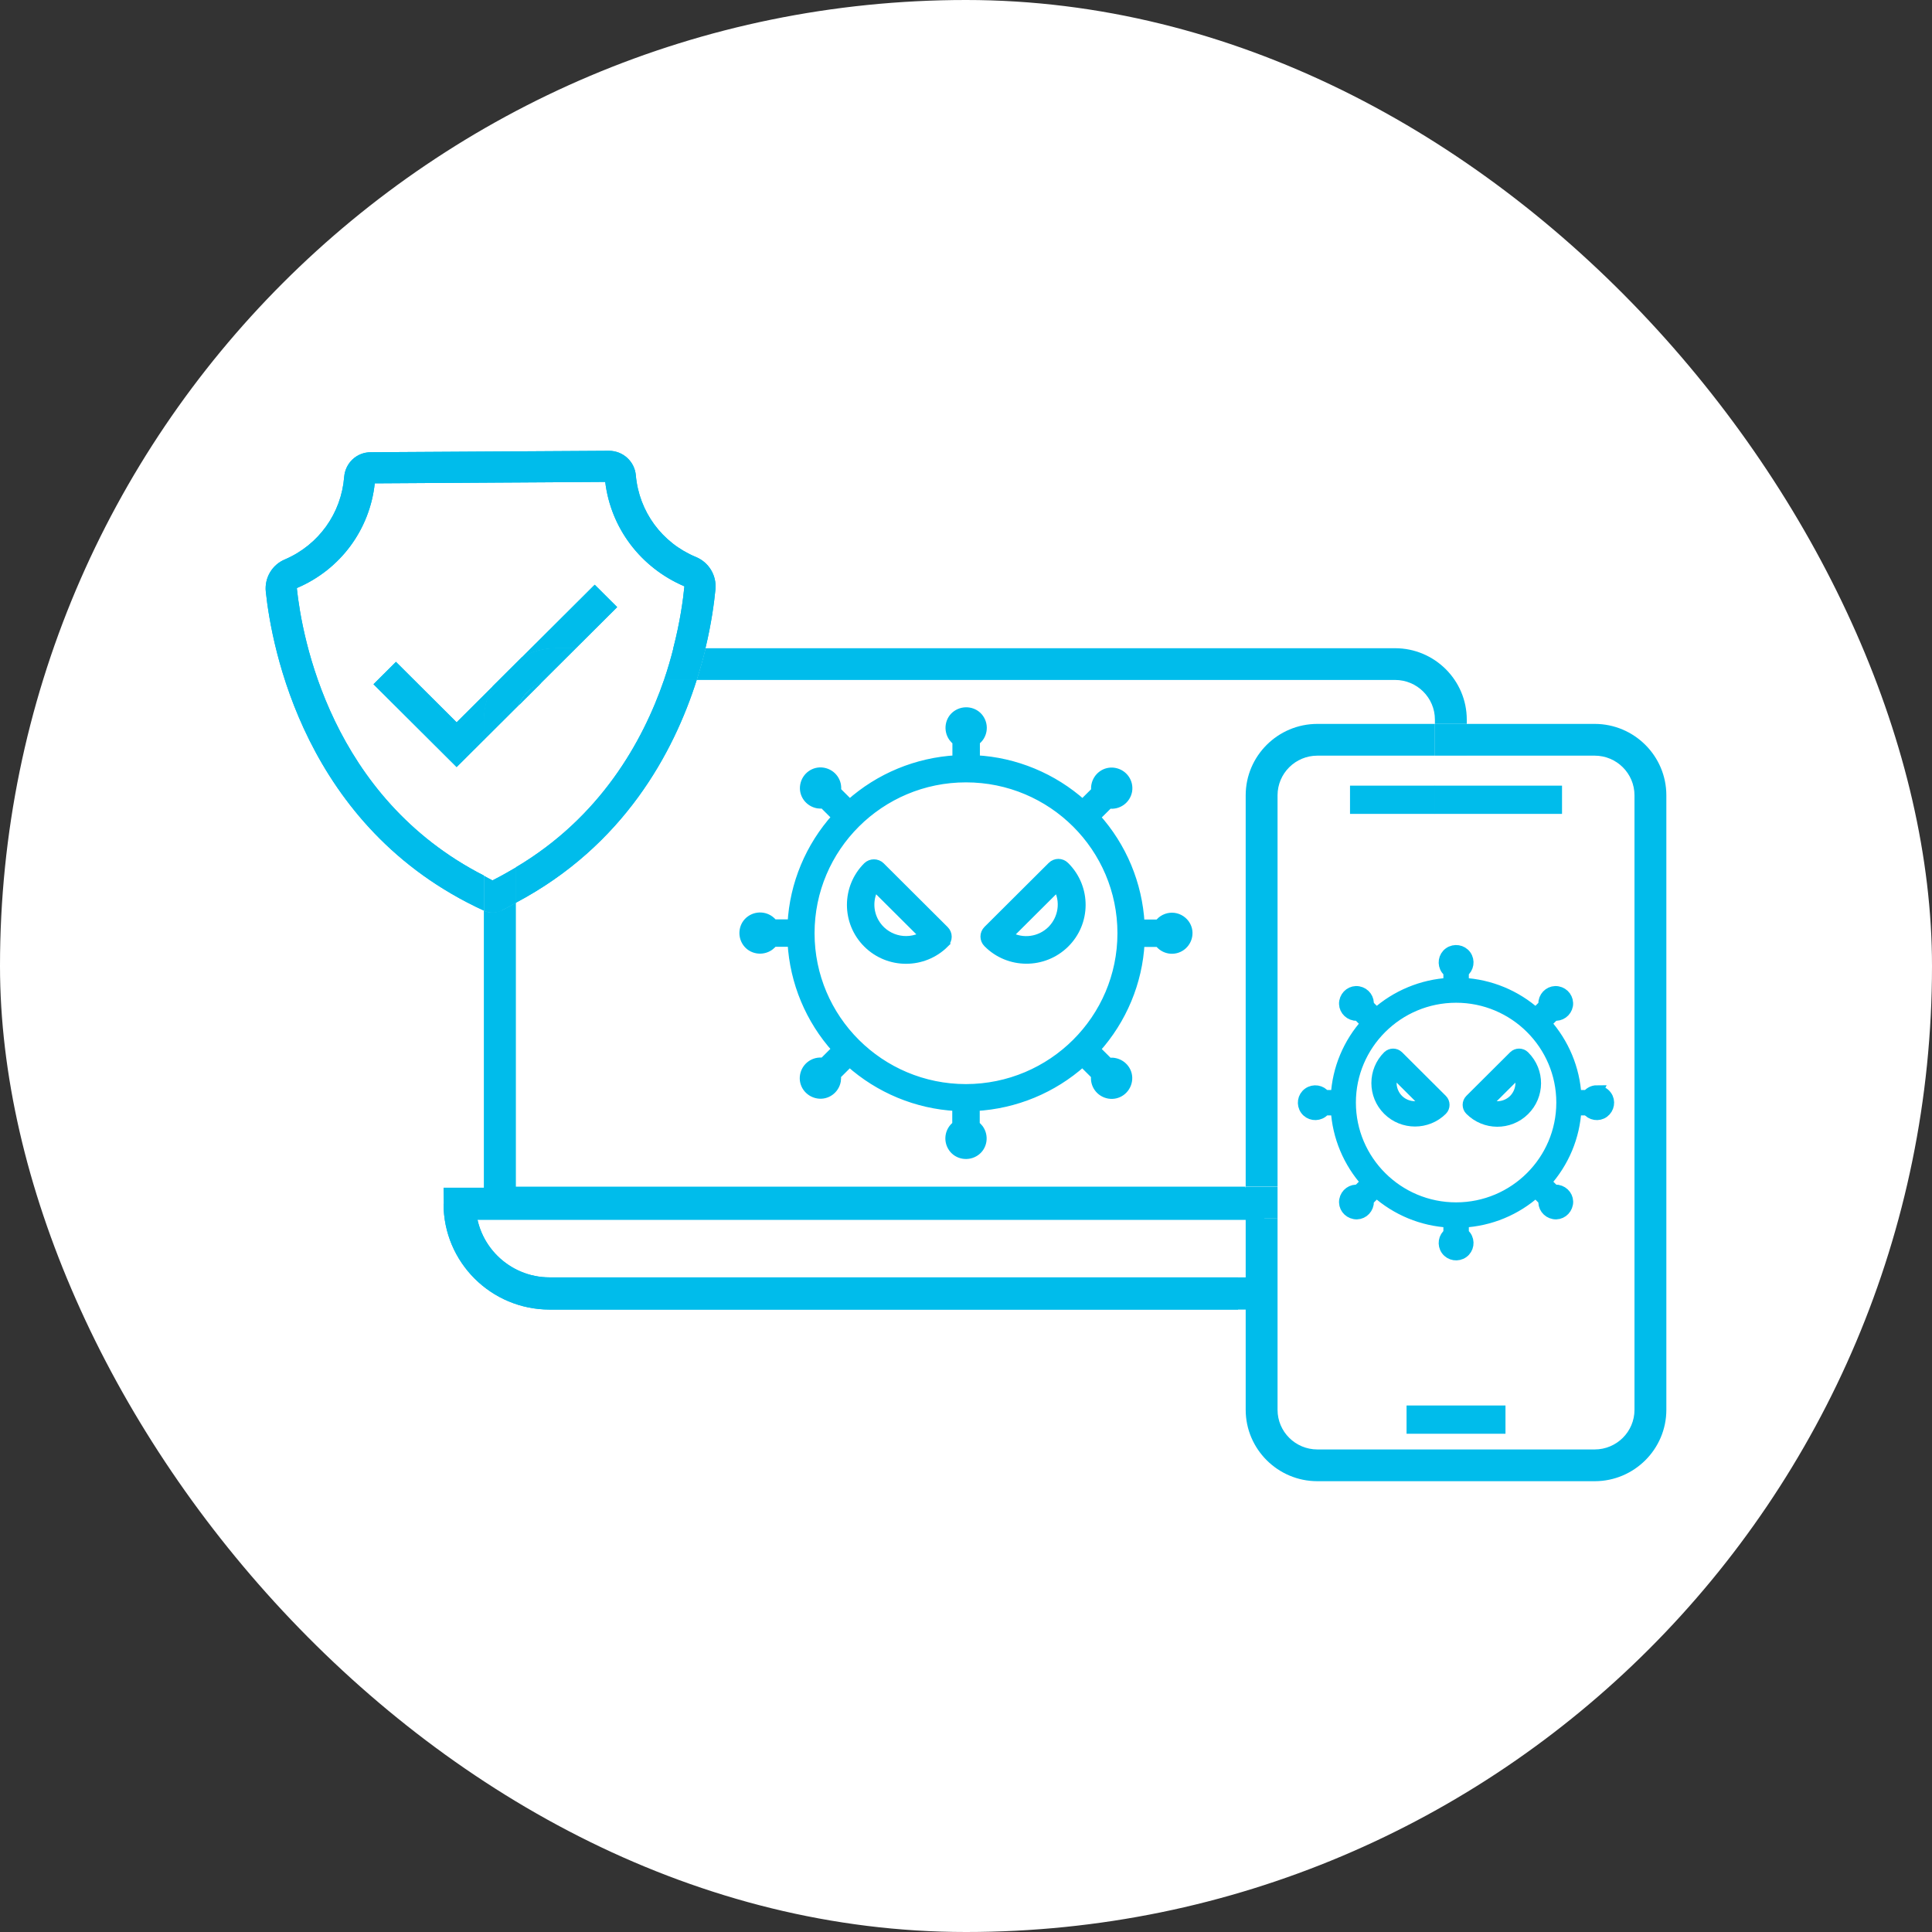 <svg width="120" height="120" viewBox="0 0 120 120" fill="none" xmlns="http://www.w3.org/2000/svg">
<rect x="0" y="0" width="120" height="120" fill="#333333" stroke="none"/>
<rect width="120" height="120" rx="60" fill="white"/>
<g clip-path="url(#clip0_168_1900)">
<path d="M76.897 80.34H34.139C31.053 80.34 28.55 77.846 28.55 74.77H78.53" stroke="#00BCEB" stroke-width="2"/>
<path d="M18.439 36.556C18.439 36.556 18.439 36.526 18.459 36.516C21.14 35.373 22.97 32.899 23.277 30.021L37.592 29.932C37.938 32.8 39.788 35.255 42.509 36.418C42.43 37.246 42.242 38.626 41.816 40.272H43.815C44.191 38.714 44.359 37.413 44.438 36.605C44.517 35.738 44.032 34.929 43.221 34.594C41.124 33.727 39.689 31.785 39.492 29.518C39.422 28.66 38.7 28 37.83 28L23.029 28.089C22.149 28.089 21.447 28.759 21.377 29.626C21.199 31.884 19.794 33.845 17.707 34.742C16.896 35.077 16.421 35.895 16.51 36.753C16.866 40.104 18.874 51.42 30.044 56.555H30.063V54.387C20.536 49.527 18.756 39.552 18.439 36.556Z" fill="#00BCEB"/>
<path d="M32.042 53.874V56.072C38.73 52.534 41.836 46.758 43.271 42.233H41.243C39.917 46.087 37.276 50.76 32.052 53.864L32.042 53.874Z" fill="#00BCEB"/>
<path d="M41.243 42.233H43.271C43.488 41.543 43.676 40.883 43.825 40.262H41.826C41.668 40.883 41.48 41.543 41.243 42.233Z" fill="#00BCEB"/>
<path d="M31.152 56.545C31.468 56.397 31.745 56.23 32.052 56.072V53.874C31.577 54.15 31.102 54.426 30.588 54.682C30.41 54.594 30.241 54.495 30.073 54.406V56.575C30.241 56.644 30.42 56.683 30.608 56.683C30.796 56.683 30.983 56.644 31.162 56.555L31.152 56.545Z" fill="#00BCEB"/>
<path d="M35.772 40.262L38.334 37.709L36.939 36.319L32.438 40.804C33.061 40.469 33.764 40.262 34.525 40.262H35.782H35.772Z" fill="#00BCEB"/>
<path d="M30.608 42.627L28.362 44.865L24.593 41.109L23.198 42.499L28.362 47.644L30.063 45.949V44.697C30.063 43.938 30.271 43.238 30.608 42.617V42.627Z" fill="#00BCEB"/>
<path d="M32.22 43.81L33.625 42.411C32.982 42.657 32.477 43.17 32.22 43.81Z" fill="#00BCEB"/>
<path d="M34.515 40.262C33.754 40.262 33.051 40.469 32.428 40.804L30.598 42.627C30.261 43.248 30.053 43.948 30.053 44.707V45.959L32.21 43.81C32.458 43.169 32.972 42.667 33.615 42.41L35.772 40.262H34.515Z" fill="#00BCEB"/>
<path d="M77.887 80.34H34.139C31.053 80.34 28.55 77.846 28.55 74.77" stroke="#00BCEB" stroke-width="2"/>
<path d="M86.652 42.233C88.017 42.233 89.125 43.337 89.125 44.697V44.963H91.104V44.697C91.104 42.253 89.106 40.262 86.652 40.262H43.825C43.676 40.883 43.488 41.543 43.271 42.233H86.652Z" fill="#00BCEB"/>
<path d="M32.042 73.706V56.072C31.745 56.23 31.458 56.398 31.142 56.545C30.974 56.624 30.776 56.673 30.588 56.673C30.4 56.673 30.222 56.634 30.053 56.565V75.677H77.362V73.706H32.042Z" fill="#00BCEB"/>
<path d="M18.439 36.556C18.439 36.556 18.439 36.526 18.459 36.516C21.14 35.373 22.97 32.899 23.277 30.021L37.592 29.932C37.938 32.8 39.788 35.255 42.509 36.418C42.43 37.246 42.242 38.626 41.816 40.272H43.815C44.191 38.714 44.359 37.413 44.438 36.605C44.517 35.738 44.032 34.929 43.221 34.594C41.124 33.727 39.689 31.785 39.492 29.518C39.412 28.67 38.69 28 37.82 28L23.029 28.089C22.149 28.089 21.447 28.759 21.377 29.626C21.199 31.884 19.794 33.845 17.707 34.742C16.896 35.077 16.421 35.895 16.51 36.753C16.866 40.104 18.874 51.42 30.044 56.555H30.063V54.387C20.536 49.527 18.756 39.552 18.439 36.556Z" fill="#00BCEB"/>
<path d="M43.271 42.233H41.243C39.917 46.087 37.276 50.759 32.052 53.864V56.062C38.74 52.523 41.846 46.747 43.281 42.223L43.271 42.233Z" fill="#00BCEB"/>
<path d="M41.243 42.233H43.271C43.488 41.543 43.676 40.883 43.825 40.262H41.826C41.668 40.883 41.48 41.543 41.243 42.233Z" fill="#00BCEB"/>
<path d="M31.152 56.545C31.468 56.397 31.745 56.23 32.052 56.072V53.874C31.577 54.15 31.102 54.426 30.588 54.682C30.41 54.594 30.241 54.495 30.073 54.406V56.575C30.241 56.644 30.42 56.683 30.608 56.683C30.796 56.683 30.983 56.644 31.162 56.555L31.152 56.545Z" fill="#00BCEB"/>
<path d="M35.772 40.262L38.334 37.709L36.939 36.319L32.438 40.804C33.061 40.469 33.764 40.262 34.525 40.262H35.782H35.772Z" fill="#00BCEB"/>
<path d="M30.608 42.627L28.362 44.865L24.593 41.109L23.198 42.499L28.362 47.644L30.063 45.949V44.697C30.063 43.938 30.271 43.238 30.608 42.617V42.627Z" fill="#00BCEB"/>
<path d="M32.22 43.81L33.625 42.411C32.982 42.657 32.477 43.17 32.22 43.81Z" fill="#00BCEB"/>
<path d="M34.515 40.262C33.754 40.262 33.051 40.469 32.428 40.804L30.598 42.627C30.261 43.248 30.053 43.948 30.053 44.707V45.959L32.21 43.81C32.458 43.169 32.972 42.667 33.615 42.41L35.772 40.262H34.515Z" fill="#00BCEB"/>
<path d="M99.048 44.963H91.104V46.935H99.048C100.413 46.935 101.521 48.039 101.521 49.399V87.564C101.521 88.925 100.413 90.028 99.048 90.028H81.824C80.459 90.028 79.351 88.925 79.351 87.564V75.667H77.372V87.564C77.372 90.009 79.371 92 81.824 92H99.048C101.502 92 103.5 90.009 103.5 87.564V49.399C103.5 46.954 101.502 44.963 99.048 44.963Z" fill="#00BCEB"/>
<path d="M81.824 46.935H89.125V44.963H81.824C79.371 44.963 77.372 46.954 77.372 49.399V73.696H79.351V49.399C79.351 48.039 80.459 46.935 81.824 46.935Z" fill="#00BCEB"/>
<path d="M79.351 73.706H77.372V75.677H79.351V73.706Z" fill="#00BCEB"/>
<path d="M91.104 44.963H89.125V46.935H91.104V44.963Z" fill="#00BCEB"/>
<path d="M93.508 87.298H87.364V89.053H93.508V87.298Z" fill="#00BCEB"/>
<path d="M97.02 48.798H91.104V50.552H97.02V48.798Z" fill="#00BCEB"/>
<path d="M89.135 48.798H83.852V50.552H89.135V48.798Z" fill="#00BCEB"/>
<path d="M91.104 48.798H89.125V50.552H91.104V48.798Z" fill="#00BCEB"/>
<path d="M72.792 56.939C72.465 56.939 72.149 57.097 71.961 57.363H70.843C70.704 54.909 69.735 52.583 68.093 50.759L68.884 49.971C69.448 50.059 69.972 49.685 70.071 49.123C70.16 48.561 69.784 48.039 69.22 47.94C68.656 47.841 68.132 48.226 68.033 48.788C68.013 48.896 68.013 49.005 68.033 49.113L67.242 49.901C65.412 48.265 63.067 47.289 60.613 47.161V46.047C61.078 45.712 61.177 45.072 60.851 44.608C60.524 44.145 59.871 44.047 59.406 44.372C58.941 44.697 58.843 45.348 59.169 45.811C59.238 45.9 59.307 45.978 59.406 46.047V47.161C56.943 47.299 54.608 48.265 52.778 49.901L51.987 49.113C52.076 48.551 51.7 48.029 51.136 47.93C50.572 47.832 50.047 48.216 49.949 48.778C49.85 49.34 50.236 49.862 50.799 49.961C50.908 49.98 51.017 49.98 51.126 49.961L51.917 50.749C50.275 52.573 49.296 54.909 49.167 57.353H48.049C47.713 56.89 47.07 56.791 46.605 57.117C46.14 57.442 46.041 58.093 46.367 58.556C46.694 59.019 47.347 59.118 47.812 58.792C47.901 58.723 47.98 58.654 48.049 58.556H49.167C49.306 61.01 50.275 63.336 51.917 65.16L51.126 65.948C50.562 65.86 50.038 66.234 49.939 66.796C49.84 67.358 50.226 67.88 50.789 67.979C51.353 68.077 51.878 67.693 51.977 67.131C51.996 67.023 51.996 66.914 51.977 66.806L52.768 66.017C54.598 67.653 56.943 68.629 59.397 68.757V69.871C58.932 70.206 58.833 70.847 59.159 71.31C59.486 71.774 60.139 71.872 60.603 71.547C61.069 71.222 61.167 70.571 60.841 70.108C60.772 70.019 60.702 69.94 60.603 69.871V68.757C63.067 68.62 65.402 67.653 67.232 66.017L68.023 66.806C67.934 67.368 68.31 67.89 68.874 67.989C69.438 68.087 69.962 67.703 70.061 67.141C70.16 66.579 69.774 66.057 69.21 65.958C69.102 65.939 68.993 65.939 68.884 65.958L68.093 65.17C69.735 63.346 70.714 61.01 70.843 58.566H71.961C72.297 59.029 72.94 59.127 73.395 58.792C73.85 58.457 73.959 57.816 73.623 57.363C73.425 57.097 73.118 56.939 72.792 56.939ZM60 67.585C54.668 67.585 50.344 63.277 50.344 57.964C50.344 52.651 54.668 48.344 60 48.344C65.332 48.344 69.656 52.651 69.656 57.964C69.656 63.277 65.332 67.575 60 67.585Z" fill="#00BCEB" stroke="#00BCEB" stroke-width="0.5"/>
<path d="M58.684 58.605C58.922 58.369 58.922 57.994 58.684 57.758L54.707 53.795C54.47 53.568 54.094 53.568 53.856 53.795C52.521 55.126 52.521 57.284 53.856 58.615C55.192 59.946 57.359 59.946 58.694 58.615L58.684 58.605ZM54.341 55.116L57.349 58.112C56.28 58.704 54.935 58.319 54.341 57.265C53.965 56.594 53.965 55.786 54.341 55.116Z" fill="#00BCEB" stroke="#00BCEB" stroke-width="0.5"/>
<path d="M65.303 53.785L61.326 57.747C61.088 57.984 61.088 58.358 61.326 58.595C62.651 59.936 64.818 59.945 66.163 58.625C67.509 57.304 67.519 55.145 66.193 53.805C66.193 53.805 66.173 53.785 66.163 53.775C65.926 53.538 65.55 53.538 65.313 53.775L65.303 53.785ZM65.303 57.747C64.6 58.447 63.522 58.595 62.661 58.112L65.669 55.116C66.154 55.973 65.995 57.047 65.303 57.747Z" fill="#00BCEB" stroke="#00BCEB" stroke-width="0.5"/>
<path d="M99.187 67.782C98.959 67.782 98.751 67.89 98.613 68.078H97.851C97.762 66.402 97.089 64.805 95.971 63.563L96.516 63.021C96.901 63.08 97.257 62.824 97.327 62.44C97.386 62.055 97.129 61.7 96.743 61.631C96.357 61.562 96.001 61.828 95.932 62.213C95.922 62.292 95.922 62.361 95.932 62.44L95.388 62.982C94.131 61.858 92.538 61.198 90.857 61.109V60.35C91.173 60.123 91.243 59.68 91.015 59.364C90.787 59.049 90.342 58.98 90.026 59.206C89.709 59.433 89.64 59.877 89.867 60.192C89.907 60.251 89.966 60.31 90.026 60.35V61.109C88.344 61.198 86.741 61.868 85.495 62.982L84.95 62.44C85.01 62.055 84.753 61.7 84.367 61.631C83.981 61.562 83.625 61.828 83.555 62.213C83.486 62.597 83.753 62.952 84.139 63.021C84.218 63.031 84.288 63.031 84.367 63.021L84.911 63.563C83.783 64.815 83.12 66.402 83.031 68.078H82.269C82.042 67.762 81.597 67.693 81.28 67.92C80.963 68.147 80.894 68.59 81.122 68.906C81.349 69.221 81.794 69.29 82.111 69.063C82.171 69.024 82.23 68.965 82.269 68.906H83.031C83.12 70.581 83.793 72.178 84.911 73.42L84.367 73.962C83.981 73.903 83.625 74.159 83.555 74.544C83.486 74.928 83.753 75.283 84.139 75.352C84.525 75.421 84.881 75.155 84.95 74.77C84.96 74.692 84.96 74.623 84.95 74.544L85.495 74.001C86.751 75.125 88.344 75.786 90.026 75.874V76.633C89.709 76.86 89.64 77.303 89.867 77.619C90.095 77.934 90.54 78.003 90.857 77.777C91.173 77.55 91.243 77.106 91.015 76.791C90.975 76.732 90.916 76.673 90.857 76.633V75.874C92.538 75.786 94.141 75.125 95.388 74.001L95.932 74.544C95.872 74.928 96.13 75.283 96.516 75.352C96.901 75.421 97.257 75.155 97.327 74.77C97.396 74.386 97.129 74.031 96.743 73.962C96.664 73.952 96.595 73.952 96.516 73.962L95.971 73.42C97.099 72.168 97.762 70.581 97.851 68.906H98.613C98.84 69.221 99.285 69.29 99.592 69.063C99.899 68.837 99.978 68.393 99.751 68.088C99.622 67.9 99.404 67.802 99.177 67.802L99.187 67.782ZM90.441 75.056C86.8 75.056 83.842 72.109 83.842 68.482C83.842 64.854 86.8 61.907 90.441 61.907C94.082 61.907 97.04 64.854 97.04 68.482C97.04 72.109 94.082 75.056 90.441 75.056Z" fill="#00BCEB" stroke="#00BCEB" stroke-width="0.75"/>
<path d="M89.541 68.915C89.699 68.758 89.699 68.492 89.541 68.334L86.82 65.623C86.652 65.466 86.405 65.466 86.237 65.623C85.326 66.53 85.326 68.008 86.237 68.915C87.147 69.822 88.631 69.822 89.541 68.915ZM86.563 66.53L88.621 68.58C87.889 68.984 86.969 68.728 86.563 67.999C86.306 67.545 86.306 66.983 86.563 66.53Z" fill="#00BCEB" stroke="#00BCEB" stroke-width="0.75"/>
<path d="M94.062 65.623L91.341 68.334C91.183 68.492 91.183 68.758 91.341 68.915C92.251 69.832 93.726 69.842 94.646 68.935C95.566 68.028 95.576 66.56 94.665 65.643C94.665 65.643 94.656 65.633 94.646 65.623C94.487 65.466 94.22 65.466 94.062 65.623ZM94.062 68.334C93.587 68.807 92.845 68.915 92.251 68.58L94.309 66.53C94.636 67.121 94.537 67.851 94.062 68.334Z" fill="#00BCEB" stroke="#00BCEB" stroke-width="0.75"/>
</g>
<defs>
<clipPath id="clip0_168_1900">
<rect width="87" height="64" fill="white" transform="translate(16.5 28)"/>
</clipPath>
</defs>
</svg>
